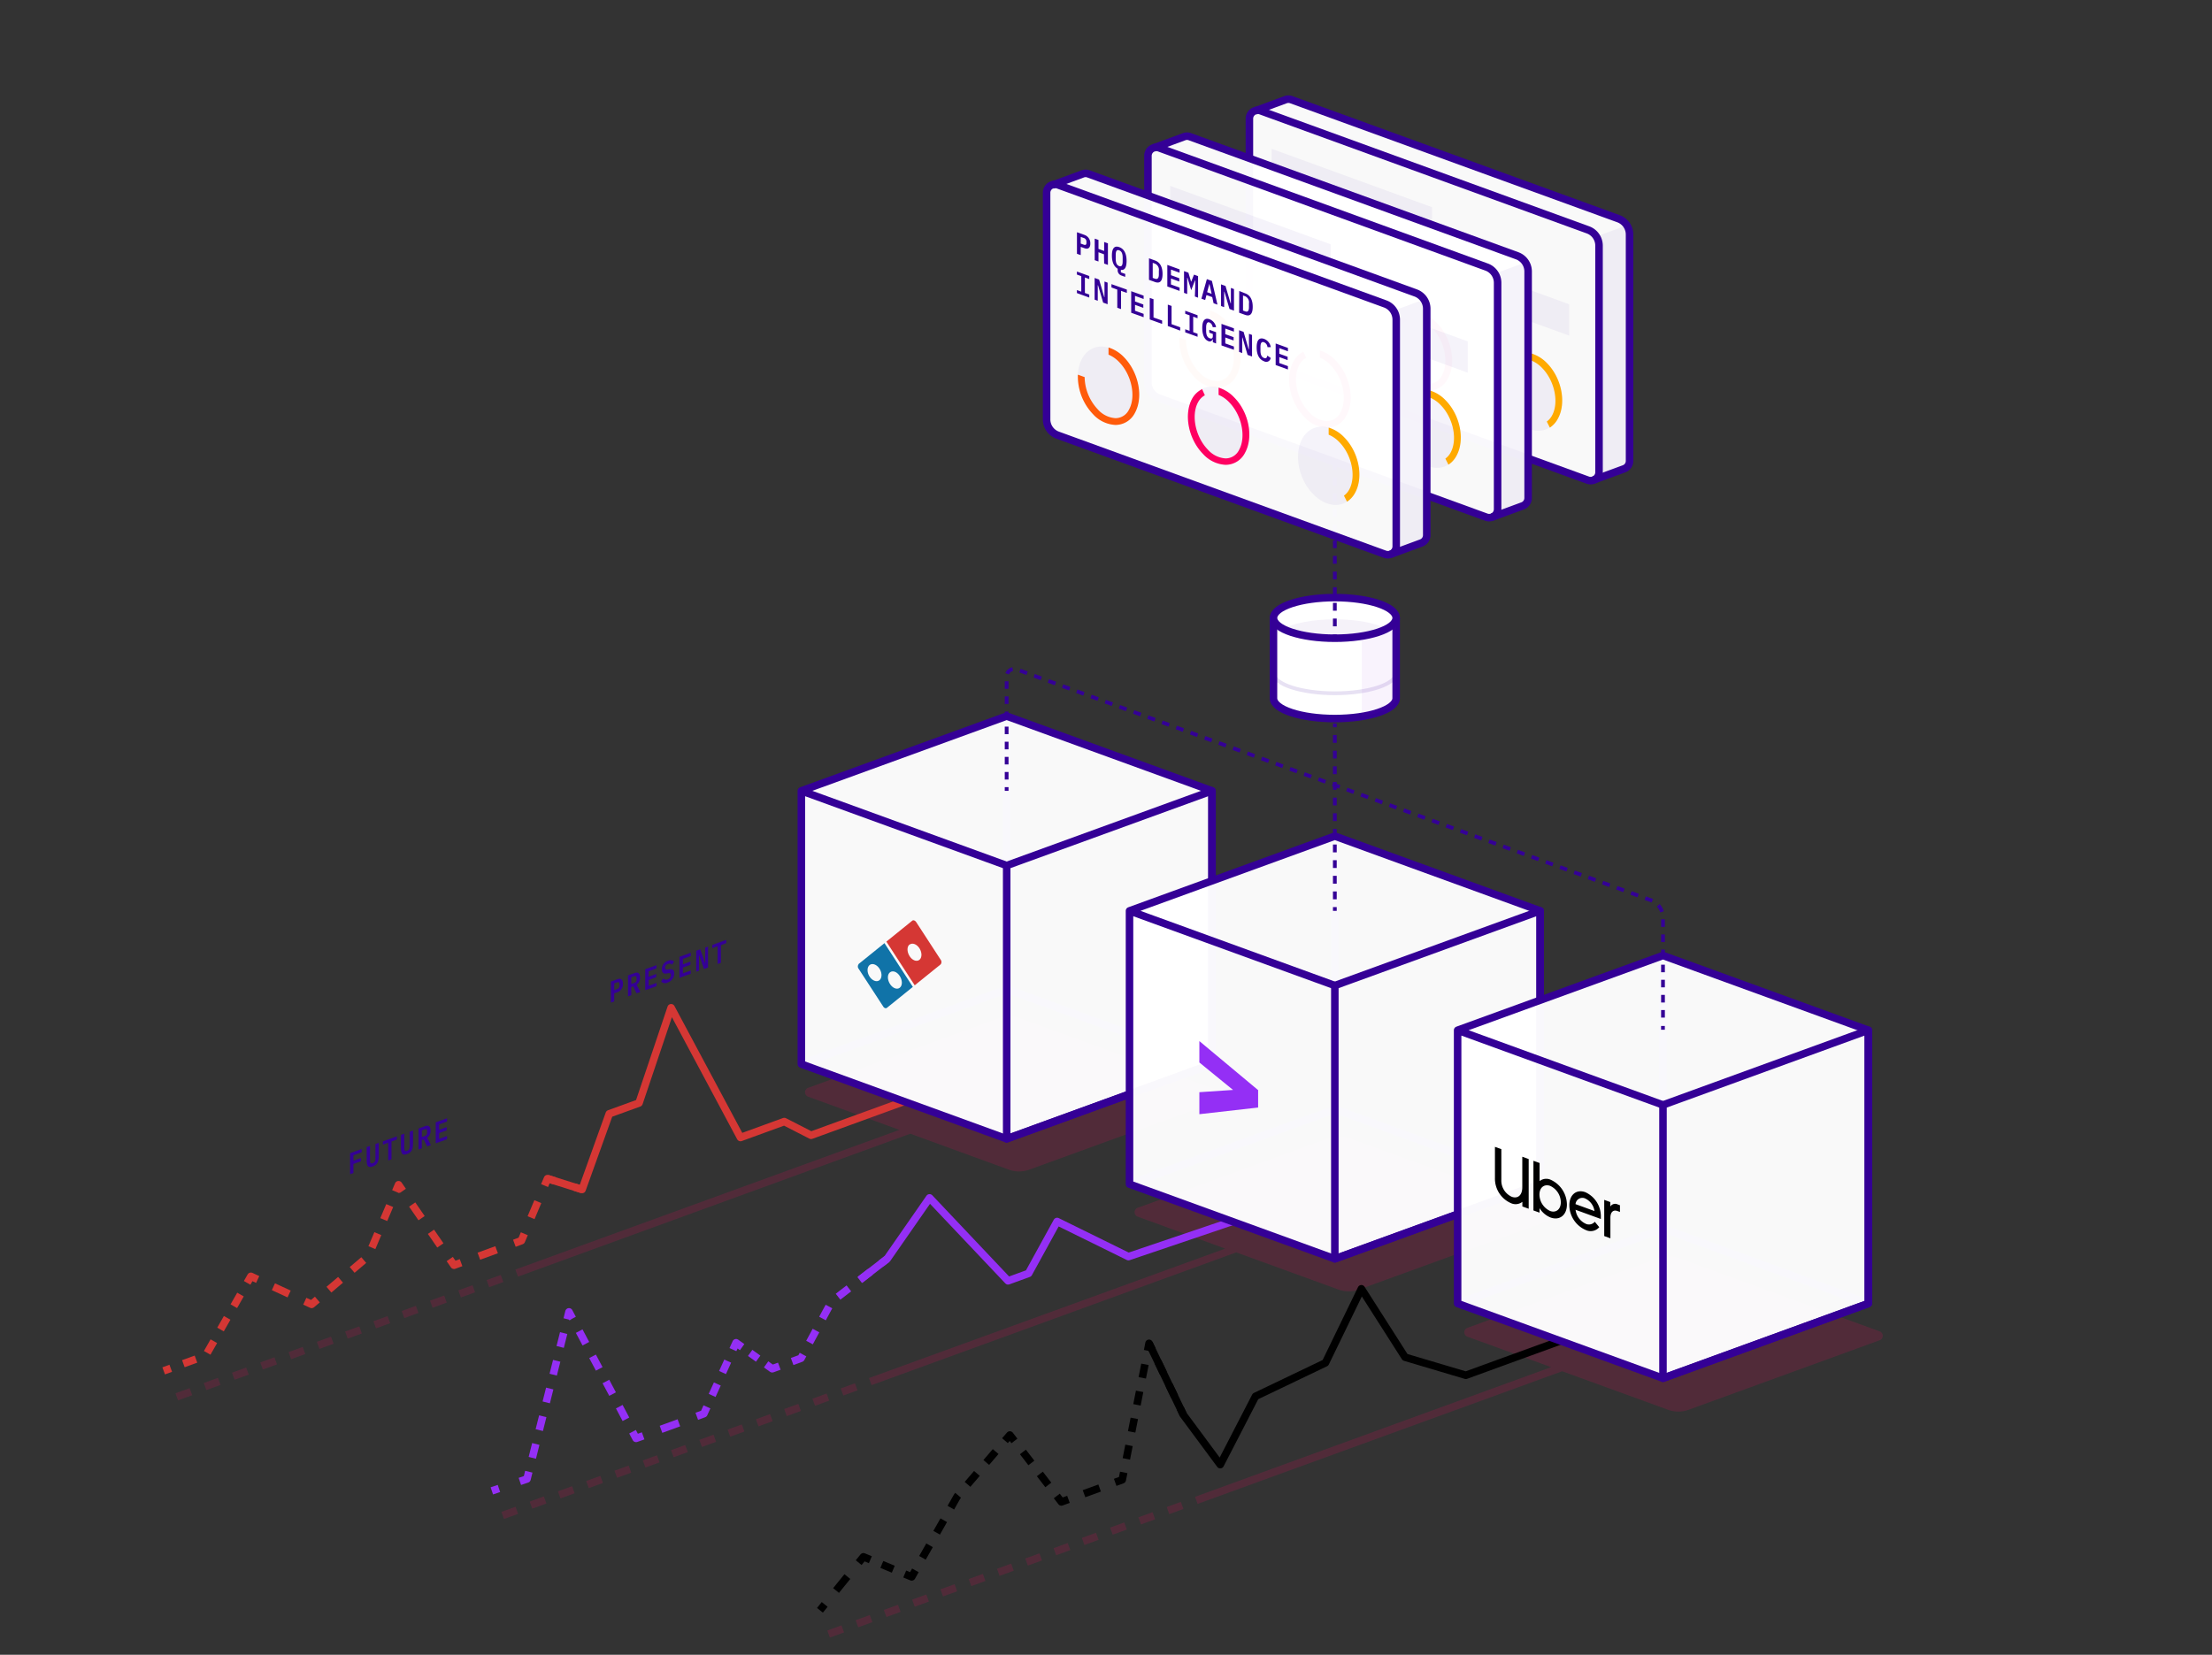 <svg xmlns="http://www.w3.org/2000/svg" viewBox="0 0 588 440"><rect x="0" y="0" width="588" height="440" fill="#333333" stroke="none"/><defs><style>.cls-1{opacity:.15}.cls-2{fill:#ff0061}.cls-10,.cls-14,.cls-21,.cls-29,.cls-3{fill:none}.cls-3{stroke:#d53734}.cls-10,.cls-14,.cls-21,.cls-29,.cls-3{stroke-linejoin:round}.cls-10,.cls-14,.cls-21,.cls-3{stroke-width:2px}.cls-10,.cls-29{stroke:#340096}.cls-11,.cls-35{fill:#fff}.cls-11,.cls-38{opacity:.97}.cls-14{stroke:#942ff5}.cls-21{stroke:#000}.cls-39{opacity:.05}.cls-39,.cls-42{fill:#340096}.cls-40{fill:#fa0}.cls-41{fill:#ff5b0b}</style></defs><g id="Layer_16" data-name="Layer 16"><g class="cls-1"><path class="cls-2" d="M499.64 354l-53.33-19.41a8.06 8.06 0 00-5.48 0l-50.76 18.48a1.25 1.25 0 000 2.35l22.26 8.1L317.67 398l.68 1.88 96.91-35.27 28.14 10.24a8 8 0 005.47 0l50.77-18.48a1.25 1.25 0 000-2.37z"/><path class="cls-2" transform="rotate(-19.99 252.275 422.894)" d="M250.23 421.84h4v2h-4z"/><path class="cls-2" transform="rotate(-19.99 244.742 425.633)" d="M242.71 424.58h4v2h-4z"/><path class="cls-2" transform="rotate(-19.99 229.71 431.086)" d="M227.68 430.05h4v2h-4z"/><path class="cls-2" transform="rotate(-19.99 222.207 433.83)" d="M220.16 432.78h4v2h-4z"/><path class="cls-2" transform="rotate(-19.99 237.238 428.376)" d="M235.19 427.31h4v2h-4z"/><path class="cls-2" transform="rotate(-19.99 259.779 420.15)" d="M257.75 419.1h4v2h-4z"/><path class="cls-2" transform="rotate(-19.99 282.347 411.93)" d="M280.3 410.89h4v2h-4z"/><path class="cls-2" transform="rotate(-19.99 289.875 409.22)" d="M287.82 408.16h4v2h-4z"/><path class="cls-2" transform="rotate(-19.99 267.31 417.412)" d="M265.26 416.37h4v2h-4z"/><path class="cls-2" transform="rotate(-19.99 274.843 414.673)" d="M272.78 413.63h4v2h-4z"/><path class="cls-2" transform="rotate(-19.99 304.911 403.738)" d="M302.85 402.69h4v2h-4z"/><path class="cls-2" transform="rotate(-19.99 297.379 406.476)" d="M295.33 405.42h4v2h-4z"/><path class="cls-2" transform="rotate(-19.99 312.415 400.994)" d="M310.37 399.95h4v2h-4z"/></g><g class="cls-1"><path class="cls-2" d="M412 322.09l-53.33-19.41a7.92 7.92 0 00-5.47 0l-50.77 18.47a1.25 1.25 0 000 2.35l23.26 8.5L231 366.42l.68 1.88 96.94-35.3 27.15 9.88a8 8 0 005.48 0L412 324.44a1.25 1.25 0 000-2.35z"/><path class="cls-2" transform="rotate(-19.99 165.63 391.36)" d="M163.59 390.3h4v2h-4z"/><path class="cls-2" transform="rotate(-19.99 158.097 394.098)" d="M156.07 393.04h4v2h-4z"/><path class="cls-2" transform="rotate(-19.99 143.066 399.552)" d="M141.04 398.51h4v2h-4z"/><path class="cls-2" transform="rotate(-19.99 135.562 402.296)" d="M133.52 401.25h4v2h-4z"/><path class="cls-2" transform="rotate(-19.99 150.593 396.842)" d="M148.55 395.78h4v2h-4z"/><path class="cls-2" transform="rotate(-19.99 173.134 388.616)" d="M171.11 387.57h4v2h-4z"/><path class="cls-2" transform="rotate(-19.99 195.702 380.396)" d="M193.66 379.36h4v2h-4z"/><path class="cls-2" transform="rotate(-19.99 203.201 377.68)" d="M201.18 376.62h4v2h-4z"/><path class="cls-2" transform="rotate(-19.99 180.666 385.878)" d="M178.62 384.83h4v2h-4z"/><path class="cls-2" transform="rotate(-19.99 188.17 383.134)" d="M186.14 382.1h4v2h-4z"/><path class="cls-2" transform="rotate(-19.99 210.734 374.942)" d="M208.69 373.89h4v2h-4z"/><path class="cls-2" transform="rotate(-19.99 218.238 372.198)" d="M216.21 371.15h4v2h-4z"/><path class="cls-2" transform="rotate(-19.99 225.77 369.46)" d="M223.73 368.42h4v2h-4z"/></g><g class="cls-1"><path class="cls-2" d="M324.39 290.18l-53.33-19.41a8.06 8.06 0 00-5.48 0l-50.76 18.48a1.25 1.25 0 000 2.35l24.25 8.83L137 337.57l.69 1.88 104.29-38 26.17 9.55a8 8 0 005.47 0l50.77-18.48a1.25 1.25 0 000-2.34z"/><path class="cls-2" transform="rotate(-19.99 78.956 359.82)" d="M76.95 358.77h4v2h-4z"/><path class="cls-2" transform="rotate(-19.99 71.452 362.564)" d="M69.43 361.51h4v2h-4z"/><path class="cls-2" transform="rotate(-19.99 56.42 368.018)" d="M54.4 366.98h4v2h-4z"/><path class="cls-2" transform="rotate(-19.99 48.888 370.757)" d="M46.88 369.72h4v2h-4z"/><path class="cls-2" transform="rotate(-19.99 63.925 365.274)" d="M61.91 364.24h4v2h-4z"/><path class="cls-2" transform="rotate(-19.99 86.488 357.082)" d="M84.47 356.03h4v2h-4z"/><path class="cls-2" transform="rotate(-19.99 109.057 348.862)" d="M107.02 347.83h4v2h-4z"/><path class="cls-2" transform="rotate(-19.99 116.561 346.118)" d="M114.54 345.09h4v2h-4z"/><path class="cls-2" transform="rotate(-19.99 93.993 354.339)" d="M91.98 353.3h4v2h-4z"/><path class="cls-2" transform="rotate(-19.99 101.525 351.6)" d="M99.5 350.56h4v2h-4z"/><path class="cls-2" transform="rotate(-19.99 124.094 343.38)" d="M122.07 342.35h4v2h-4z"/><path class="cls-2" transform="rotate(-19.99 131.626 340.64)" d="M129.59 339.61h4v2h-4z"/></g><path class="cls-3" d="M240.31 292.88l-24.71 8.99-7.12-3.65-11.64 4.24-18.44-34.5-8.53 25.32-7.91 2.87-7.23 20.13-9.19-2.89M43.51 364.51l1.88-.69"/><path stroke-dasharray="3.57 3.57" stroke-width="2" stroke-linejoin="round" stroke="#d53734" fill="none" d="M48.74 362.6l5.92-2.15 10.15-17.79"/><path class="cls-3" d="M65.7 341.11l.99-1.74 1.81.84"/><path stroke-dasharray="4.6 4.6" stroke-width="2" stroke-linejoin="round" stroke="#d53734" fill="none" d="M72.68 342.14l6.26 2.89"/><path class="cls-3" d="M81.02 345.99l1.82.84 1.52-1.29"/><path stroke-dasharray="4.05 4.05" stroke-width="2" stroke-linejoin="round" stroke="#d53734" fill="none" d="M87.44 342.92l10.45-8.89 6.48-15.31"/><path class="cls-3" d="M105.16 316.85l.78-1.84 1.13 1.65"/><path stroke-dasharray="4.4 4.4" stroke-width="2" stroke-linejoin="round" stroke="#d53734" fill="none" d="M109.57 320.28l8.73 12.68"/><path class="cls-3" d="M119.55 334.77l1.14 1.65 1.87-.69"/><path stroke-dasharray="5.02 5.02" stroke-width="2" stroke-linejoin="round" stroke="#d53734" fill="none" d="M127.29 334.02l7.08-2.58"/><path class="cls-3" d="M136.73 330.58l1.87-.69.78-1.84"/><path stroke-dasharray="4.63 4.63" stroke-width="2" stroke-linejoin="round" stroke="#d53734" fill="none" d="M141.17 323.78l2.7-6.41"/><path class="cls-3" d="M144.76 315.24l.78-1.85 1.91.6M152.82 315.68l1.91.6"/><path class="cls-10" d="M213.02 282.94l54.67-19.89 54.49 19.89M267.6 240.16v-49.75"/><path class="cls-11" d="M267.6 190.41l-54.58 19.87v72.66l54.58 19.87 54.58-19.87v-72.66l-54.58-19.87z"/><path class="cls-10" d="M322.18 210.28v72.66l-54.58 19.87-54.58-19.87v-72.66l54.58-19.87 54.58 19.87zM267.6 230.14l-54.58-19.86"/><path class="cls-10" d="M267.6 302.81v-72.67l54.58-19.86v72.66l-54.58 19.87z"/><path d="M235.61 250.38l6.89-5.57c.29-.23.76-.06 1.05.38l6.5 10a1 1 0 010 1.23l-6.9 5.57-7.54-11.63zm6.17.81c.73-.59 1.9-.16 2.62.95s.72 2.49 0 3.07-1.9.16-2.62-1-.72-2.49 0-3.07z" fill-rule="evenodd" fill="#d53734"/><path d="M236.58 258.55c.72-.58 1.89-.16 2.61 1s.72 2.48 0 3.07-1.9.15-2.62-1-.72-2.48 0-3.07zm-5.42-1.94c.72-.58 1.89-.16 2.62.95s.71 2.49 0 3.07-1.89.16-2.62-.95-.71-2.49 0-3.07zm-2.95-.26l6.9-5.57 7.55 11.63-6.9 5.57c-.29.23-.76.06-1-.38l-6.51-10a1 1 0 010-1.23z" fill="#1073a8" fill-rule="evenodd"/><path class="cls-14" d="M327.54 324.79l-27.57 9.34-18.97-9.34-7.58 13.8-5.45 1.98-20.87-22.06-11.27 16.21-7.05 5.44M130.74 396.42l1.89-.64M138.19 393.9l1.9-.64.48-1.94"/><path stroke-dasharray="3.8 3.8" stroke="#942ff5" stroke-width="2" stroke-linejoin="round" fill="none" d="M141.5 387.63l8.8-35.02"/><path class="cls-14" d="M150.77 350.76l.48-1.94.94 1.77"/><path stroke-dasharray="3.79 3.79" stroke="#942ff5" stroke-width="2" stroke-linejoin="round" fill="none" d="M153.96 353.94l13.3 25.08"/><path class="cls-14" d="M168.14 380.69l.94 1.77 1.88-.68"/><path stroke-dasharray="5.06 5.06" stroke="#942ff5" stroke-width="2" stroke-linejoin="round" fill="none" d="M175.71 380.05l7.13-2.6"/><path class="cls-14" d="M185.22 376.59l1.88-.69.82-1.82"/><path stroke-dasharray="3.34 3.34" stroke="#942ff5" stroke-width="2" stroke-linejoin="round" fill="none" d="M189.3 371.04l4.84-10.66"/><path class="cls-14" d="M194.83 358.86l.83-1.83 1.62 1.17"/><path stroke-dasharray="2.62 2.62" stroke="#942ff5" stroke-width="2" stroke-linejoin="round" fill="none" d="M199.41 359.73l3.18 2.29"/><path class="cls-14" d="M203.65 362.78l1.63 1.17 1.88-.69"/><path stroke-dasharray="3.63 3.63" stroke="#942ff5" stroke-width="2" stroke-linejoin="round" fill="none" d="M210.57 362.02l2.36-.86 8.11-15.03 11.77-9.08"/><path class="cls-14" d="M234.24 335.94l1.59-1.22"/><path class="cls-10" d="M300.25 314.86l54.67-19.9 54.49 19.9M354.83 272.07v-49.75"/><path class="cls-11" d="M354.83 222.32l-54.58 19.87v72.67l54.58 19.86 54.58-19.86v-72.67l-54.58-19.87z"/><path class="cls-10" d="M409.41 242.19v72.67l-54.58 19.86-54.58-19.86v-72.67l54.58-19.87 54.58 19.87zM354.83 262.05l-54.59-19.86"/><path class="cls-10" d="M354.83 334.72v-72.67l54.58-19.86v72.67l-54.58 19.86z"/><path class="cls-21" d="M414.76 356.54l-25.11 9.14-16.15-4.8-11.61-18.2-9.56 19.7-18.59 8.9-9.37 18.16-9.8-13.24-9.13-19.02M217.96 428.17l1.26-1.56"/><path stroke-dasharray="4.77 4.77" stroke="#000" stroke-width="2" stroke-linejoin="round" fill="none" d="M222.24 422.91l4.51-5.56"/><path class="cls-21" d="M228.26 415.5l1.26-1.55 1.84.77"/><path stroke-dasharray="3.3 3.3" stroke="#000" stroke-width="2" stroke-linejoin="round" fill="none" d="M234.41 415.98l4.57 1.91"/><path class="cls-21" d="M240.5 418.52l1.85.77.98-1.74"/><path stroke-dasharray="3.83 3.83" stroke="#000" stroke-width="2" stroke-linejoin="round" fill="none" d="M245.21 414.22l9.24-16.33 11.44-13.36"/><path class="cls-21" d="M267.14 383.07l1.3-1.51 1.22 1.58"/><path stroke-dasharray="3.69 3.69" stroke="#000" stroke-width="2" stroke-linejoin="round" fill="none" d="M271.91 386.07l7.89 10.24"/><path class="cls-21" d="M280.92 397.77l1.22 1.59 1.88-.69"/><path stroke-dasharray="4.41 4.41" stroke="#000" stroke-width="2" stroke-linejoin="round" fill="none" d="M288.16 397.17l6.21-2.26"/><path class="cls-21" d="M296.44 394.15l1.88-.68.39-1.96"/><path stroke-dasharray="3.66 3.66" stroke="#000" stroke-width="2" stroke-linejoin="round" fill="none" d="M299.41 387.91l5.3-26.97"/><path class="cls-21" d="M305.06 359.14l.38-1.96.87 1.8"/><path stroke-dasharray="3.42 3.42" stroke="#000" stroke-width="2" stroke-linejoin="round" fill="none" d="M307.79 362.06l5.18 10.79"/><path class="cls-21" d="M313.71 374.39l.86 1.81"/><path class="cls-10" d="M387.47 346.6l54.68-19.9 54.49 19.9M442.05 303.82v-49.75"/><path class="cls-11" d="M442.06 254.07l-54.59 19.86v72.67l54.59 19.87 54.58-19.87v-72.67l-54.58-19.86z"/><path class="cls-10" d="M496.64 273.93v72.67l-54.58 19.87-54.59-19.87v-72.67l54.59-19.86 54.58 19.86zM442.05 293.8l-54.58-19.87"/><path class="cls-10" d="M442.06 366.47V293.8l54.58-19.87v72.67l-54.58 19.87z"/><path d="M401.88 318.23c1.57.56 2.78-.41 2.78-2.51v-8.15l1.7.62v13.21l-1.68-.61v-1.23a2.91 2.91 0 01-3 .37 7.12 7.12 0 01-4.29-6.72v-8.27l1.7.62v8.15a4.73 4.73 0 002.79 4.52M407.62 308.65l1.64.59v4.81a2.86 2.86 0 012.92-.37 7.33 7.33 0 014.34 6.61c0 2.77-1.91 4.32-4.34 3.44a6.13 6.13 0 01-2.94-2.5v1.21l-1.62-.59zm4.45 13.35c1.56.57 2.83-.46 2.83-2.31a4.86 4.86 0 00-2.83-4.37c-1.57-.56-2.85.44-2.85 2.31a4.86 4.86 0 002.85 4.37M421.41 317a7 7 0 014.13 6.49v.63l-6.72-2.44a4.7 4.7 0 002.74 3.73 2 2 0 002.37-.55l1.19 1.44a3 3 0 01-3.56.77 7.24 7.24 0 01-4.39-6.61c0-2.71 1.83-4.34 4.24-3.46m-2.56 3.19l5 1.82a4.38 4.38 0 00-2.51-3.36 1.82 1.82 0 00-2.53 1.54M429.92 322c-1.07-.39-1.84.29-1.84 1.78v5.48l-1.64-.6v-9.62l1.62.59v1.19a1.52 1.52 0 012-.55l.56.2v1.78z"/><path class="cls-29" d="M354.83 192.36v1"/><path stroke-dasharray="2.08 2.08" stroke="#340096" stroke-linejoin="round" fill="none" d="M354.83 195.44v44.71"/><path class="cls-29" d="M354.83 241.19v1"/><path d="M338.52 185.66c0 3 7.3 5.4 16.31 5.4s16.3-2.42 16.3-5.4V164.3h-32.61z" fill="#fff" stroke="#340096" stroke-width="2" stroke-linejoin="round"/><path d="M362 190.5c5.39-.88 9.11-2.71 9.11-4.84V164.3H362z" opacity=".05" fill="#8400d6"/><path d="M338.52 178.94c0 3 7.3 5.4 16.31 5.4s16.3-2.42 16.3-5.4" stroke-miterlimit="10" opacity=".12" stroke="#340096" fill="none"/><ellipse cx="354.83" cy="164.3" rx="16.3" ry="5.4" fill="#f5f2f9"/><path class="cls-35" d="M341.06 167.19c2.89-1.51 8-2.52 13.77-2.52s10.87 1 13.76 2.52c1.6-.84 2.54-1.82 2.54-2.89 0-3-7.3-5.4-16.3-5.4s-16.31 2.42-16.31 5.4c0 1.07.94 2.05 2.54 2.89z"/><ellipse class="cls-10" cx="354.83" cy="164.3" rx="16.3" ry="5.4"/><path class="cls-29" d="M354.83 119.78v1"/><path stroke-dasharray="2.08 2.08" stroke="#340096" stroke-linejoin="round" fill="none" d="M354.83 122.86v44.8"/><path class="cls-29" d="M354.83 168.7v1M267.59 210.29v-1"/><path d="M267.59 207.28v-27.4a2 2 0 012.69-1.88l168.49 61.33a5 5 0 013.29 4.7v27.76" stroke-dasharray="2.01 2.01" stroke="#340096" stroke-linejoin="round" fill="none"/><path class="cls-29" d="M442.05 272.8v1"/><g class="cls-38"><path class="cls-35" d="M430.24 58.16l-87-31.66a2.24 2.24 0 00-1.49 0l-8.14 3a2.22 2.22 0 00-1.49 2.1v60.19a4.45 4.45 0 002.94 4.21l87 31.66a2.15 2.15 0 001.54 0l8.14-3a2.22 2.22 0 001.43-2.08V62.36a4.46 4.46 0 00-2.93-4.2z"/><path class="cls-39" d="M393.52 80.65l-55.49-20.2v-8.32l55.49 20.19v8.33zM380.67 63.42L338.03 47.9v-8.33l42.64 15.52v8.33zM417.12 89.24l-19.51-7.1v-8.33l19.51 7.1v8.33zM432.43 59.91l-8.12 3a4.49 4.49 0 01.74 2.44v60.24a2.22 2.22 0 01-1.46 2.08l8.14-3a2.22 2.22 0 001.43-2.08V62.36a4.42 4.42 0 00-.73-2.45z"/></g><path class="cls-10" d="M423.6 127.64l8.14-3a2.21 2.21 0 001.43-2.08v-60.2a4.46 4.46 0 00-2.93-4.2l-87-31.66a2.24 2.24 0 00-1.49 0l-8.14 3"/><path class="cls-10" d="M335.06 96l87 31.66a2.23 2.23 0 003-2.09V65.31a4.47 4.47 0 00-2.94-4.19l-87-31.66a2.23 2.23 0 00-3 2.1v60.23a4.45 4.45 0 002.94 4.21z"/><ellipse class="cls-39" cx="407.11" cy="104.11" rx="7.68" ry="10.77" transform="rotate(-21.41 407.148 104.116)"/><path class="cls-40" d="M414.14 111.29c2.28-4.16 1-10.75-2.9-14.71a9.58 9.58 0 00-4.13-2.58v1.88a8.34 8.34 0 012.85 2c3.3 3.38 4.5 9.15 2.61 12.6a4.73 4.73 0 01-1.4 1.61l.82 1.61a6.42 6.42 0 002.15-2.41z"/><ellipse class="cls-39" cx="377.85" cy="93.46" rx="7.68" ry="10.77" transform="rotate(-21.41 377.879 93.46)"/><path class="cls-2" d="M382 85.93a9.54 9.54 0 00-4.13-2.59v1.88a8.41 8.41 0 012.84 2c3.31 3.38 4.5 9.15 2.61 12.6a4 4 0 01-3.59 2.29 6.85 6.85 0 01-4.73-2.37c-3.31-3.38-4.5-9.15-2.61-12.6a4.47 4.47 0 011.8-1.85l-.73-1.64a6.26 6.26 0 00-2.65 2.63c-2.28 4.16-1 10.75 2.9 14.71a8.64 8.64 0 006 2.88 5.8 5.8 0 005.17-3.23c2.28-4.16.98-10.75-2.88-14.71z"/><ellipse class="cls-39" cx="348.58" cy="82.81" rx="7.68" ry="10.77" transform="rotate(-21.41 348.609 82.804)"/><path class="cls-41" d="M352.71 75.28a9.48 9.48 0 00-4.13-2.59v1.88a8.34 8.34 0 012.85 2c3.31 3.38 4.5 9.15 2.61 12.6a4 4 0 01-3.6 2.29 6.84 6.84 0 01-4.7-2.33 12.91 12.91 0 01-3.51-8.59l-1.78-.65a14.54 14.54 0 004 10.49 8.6 8.6 0 006 2.88 5.77 5.77 0 005.16-3.26c2.29-4.17.99-10.76-2.9-14.72z"/><g class="cls-38"><path class="cls-35" d="M403.28 68l-87-31.66a2.18 2.18 0 00-1.49 0l-8.14 3a2.22 2.22 0 00-1.49 2.1v60.23a4.46 4.46 0 002.93 4.2l87 31.66a2.23 2.23 0 001.55 0l8.14-3a2.23 2.23 0 001.43-2.09V72.22a4.45 4.45 0 00-2.93-4.22z"/><path class="cls-39" d="M366.57 90.52l-55.5-20.2v-8.33l55.5 20.2v8.33zM353.72 73.28l-42.65-15.52v-8.33l42.65 15.53v8.32zM390.16 99.1L370.65 92v-8.32l19.51 7.1v8.32zM405.47 69.77l-8.12 3a4.44 4.44 0 01.74 2.45v60.23a2.23 2.23 0 01-1.45 2.09l8.14-3a2.23 2.23 0 001.43-2.09V72.22a4.47 4.47 0 00-.74-2.45z"/></g><path class="cls-10" d="M396.64 137.5l8.14-3a2.23 2.23 0 001.43-2.09V72.22a4.45 4.45 0 00-2.93-4.22l-87-31.66a2.18 2.18 0 00-1.49 0l-8.14 3"/><path class="cls-10" d="M308.1 105.85l87 31.66a2.24 2.24 0 003-2.1V75.18a4.46 4.46 0 00-2.95-4.18l-87-31.67a2.23 2.23 0 00-3 2.1v60.23a4.46 4.46 0 002.95 4.19z"/><ellipse class="cls-39" cx="380.15" cy="113.98" rx="7.68" ry="10.77" transform="rotate(-21.41 380.191 113.977)"/><path class="cls-40" d="M387.18 121.16c2.29-4.16 1-10.75-2.9-14.72a9.58 9.58 0 00-4.13-2.59v1.89a8.2 8.2 0 012.85 2c3.31 3.38 4.5 9.14 2.61 12.59a4.64 4.64 0 01-1.4 1.61l.82 1.61a6.3 6.3 0 002.15-2.39z"/><ellipse class="cls-39" cx="350.89" cy="103.32" rx="7.68" ry="10.77" transform="rotate(-21.41 350.921 103.321)"/><path class="cls-2" d="M355 95.79a9.64 9.64 0 00-4.13-2.59v1.89a8.3 8.3 0 012.85 2c3.3 3.38 4.5 9.14 2.6 12.59a4 4 0 01-3.59 2.3 6.84 6.84 0 01-4.73-2.38c-3.31-3.38-4.5-9.14-2.61-12.59a4.44 4.44 0 011.8-1.86l-.73-1.63a6.11 6.11 0 00-2.64 2.62c-2.29 4.16-1 10.75 2.9 14.72a8.58 8.58 0 006 2.87 5.8 5.8 0 005.17-3.22c2.31-4.16 1.01-10.75-2.89-14.72z"/><ellipse class="cls-39" cx="321.63" cy="92.67" rx="7.68" ry="10.77" transform="rotate(-21.41 321.651 92.665)"/><path class="cls-41" d="M325.76 85.14a9.64 9.64 0 00-4.13-2.59v1.89a8.26 8.26 0 012.84 2c3.31 3.37 4.5 9.14 2.61 12.59a4 4 0 01-3.59 2.3 6.82 6.82 0 01-4.71-2.33 12.81 12.81 0 01-3.5-8.59l-1.79-.65a14.55 14.55 0 004 10.5 8.6 8.6 0 006 2.87 5.8 5.8 0 005.17-3.22c2.28-4.22.98-10.8-2.9-14.77z"/><g class="cls-38"><path class="cls-35" d="M376.32 77.89l-87-31.66a2.18 2.18 0 00-1.49 0l-8.13 3a2.22 2.22 0 00-1.49 2.09v60.24a4.46 4.46 0 002.94 4.19l87 31.66a2.15 2.15 0 001.54 0l8.14-3a2.23 2.23 0 001.44-2.08V82.08a4.47 4.47 0 00-2.95-4.19z"/><path class="cls-39" d="M378.52 79.64l-8.13 3a4.41 4.41 0 01.74 2.44v60.24a2.21 2.21 0 01-1.45 2.08l8.14-3a2.23 2.23 0 001.44-2.08V82.08a4.49 4.49 0 00-.74-2.44z"/></g><path class="cls-10" d="M369.68 147.37l8.14-3a2.22 2.22 0 001.44-2.08V82.08a4.47 4.47 0 00-2.94-4.19l-87-31.66a2.18 2.18 0 00-1.49 0l-8.13 3"/><path class="cls-10" d="M281.15 115.71l87 31.66a2.23 2.23 0 003-2.09V85a4.46 4.46 0 00-2.94-4.19l-87-31.66a2.23 2.23 0 00-3 2.09v60.24a4.46 4.46 0 002.94 4.23z"/><ellipse class="cls-39" cx="353.19" cy="123.84" rx="7.68" ry="10.77" transform="rotate(-21.41 353.234 123.838)"/><path class="cls-40" d="M360.23 131c2.28-4.16 1-10.75-2.9-14.71a9.51 9.51 0 00-4.14-2.59v1.88a8.34 8.34 0 012.85 2c3.31 3.38 4.5 9.15 2.61 12.6a4.72 4.72 0 01-1.4 1.61l.82 1.61a6.36 6.36 0 002.16-2.4z"/><ellipse class="cls-39" cx="323.93" cy="113.19" rx="7.68" ry="10.77" transform="rotate(-21.41 323.964 113.182)"/><path class="cls-2" d="M328.06 105.66a9.48 9.48 0 00-4.13-2.59V105a8.2 8.2 0 012.85 2c3.3 3.38 4.5 9.15 2.61 12.6a4 4 0 01-3.6 2.29 6.88 6.88 0 01-4.71-2.33c-3.3-3.38-4.5-9.15-2.61-12.6a4.43 4.43 0 011.81-1.85l-.73-1.64a6.16 6.16 0 00-2.65 2.53c-2.28 4.16-1 10.75 2.9 14.71a8.6 8.6 0 006 2.88 5.77 5.77 0 005.17-3.23c2.27-4.15 1.03-10.74-2.91-14.7z"/><ellipse class="cls-39" cx="294.67" cy="102.54" rx="7.68" ry="10.77" transform="rotate(-21.41 294.689 102.553)"/><path class="cls-41" d="M298.8 95a9.66 9.66 0 00-4.13-2.6v1.9a8.3 8.3 0 012.85 2c3.3 3.38 4.5 9.15 2.6 12.6a4 4 0 01-3.59 2.29 6.84 6.84 0 01-4.71-2.34 12.81 12.81 0 01-3.5-8.58l-1.79-.65a14.55 14.55 0 004 10.49 8.6 8.6 0 006 2.88 5.81 5.81 0 005.17-3.23c2.3-4.2.98-10.76-2.9-14.76z"/><path class="cls-42" d="M286.28 67.48v-5.73l2 .71a2.34 2.34 0 011.55 2.33c0 1.08-.55 1.57-1.55 1.21l-1-.36v2.19zm1-2.71l.79.28c.52.19.73 0 .73-.47v-.31a1 1 0 00-.73-1l-.79-.28zM293.46 67.61l-1.46-.54v2.46l-1-.35v-5.73l1 .35v2.38l1.51.55v-2.38l1 .35v5.73l-1-.35zM299.1 73.62l-1-.36a1.47 1.47 0 01-1-1.49v-.32c-1-.59-1.53-1.81-1.53-3.48 0-1.87.61-2.74 1.95-2.26s1.95 1.8 1.95 3.67c0 1.67-.48 2.55-1.52 2.37v.67l1.17.42zm-.67-4.13v-1c0-1-.24-1.68-.93-1.93s-.92.27-.92 1.26v1c0 1 .24 1.68.92 1.93s.93-.26.93-1.26zM305.43 68.68l1.6.58c1.34.48 2 1.73 2 3.58s-.65 2.63-2 2.15l-1.6-.58zM307 74.1c.71.26 1.05-.15 1.05-1.13V72a1.76 1.76 0 00-1.05-1.9l-.58-.21v4zM310.3 76.17v-5.73l3.26 1.18v.89l-2.29-.83v1.49l2.21.8v.89l-2.21-.8v1.58l2.29.83v.88zM317.72 76.21v-1.64h-.07l-1 2.59-1-3.31h-.07v4.32l-.84-.3v-5.78l1.16.41.71 2.37h.05l.73-1.85 1.08.4v5.73l-.85-.31zM322.6 80.63l-.36-1.63-1.53-.55-.35 1.32-1-.35 1.45-5.2 1.35.48 1.47 6.3zm-1.09-5.07h-.06l-.57 2.13 1.2.44zM325.48 77.56h-.07v4.11l-.83-.3v-5.76l1.19.43 1.35 4.61h.08v-4.09l.82.3v5.73l-1.19-.43zM329.42 77.37L331 78c1.34.48 2 1.73 2 3.58s-.65 2.63-2 2.15l-1.61-.58zm1.58 5.42c.71.26 1-.15 1-1.13v-1a1.77 1.77 0 00-1-1.88l-.58-.21v4zM286.27 77.93v-.8l1.16.42v-4.12l-1.16-.43v-.8l3.28 1.19v.81l-1.16-.42v4.12l1.16.42v.8zM291.89 75.86h-.08v4.11l-.83-.3v-5.76l1.19.43 1.36 4.66h.07v-4.14l.83.3v5.73l-1.19-.43zM298 77.33v4.85l-1-.35V77l-1.55-.57v-.88l4.09 1.45v.88zM300.7 83.16v-5.73l3.3 1.18v.89l-2.29-.83v1.49l2.21.8v.89l-2.21-.8v1.57l2.29.83v.89zM305.63 84.94v-5.73l1 .35v4.85l2.29.82v.89zM310.43 86.68V81l1 .35v4.84l2.29.83v.89zM315.06 88.36v-.81l1.16.42v-4.12l-1.16-.42v-.8l3.28 1.19v.8l-1.16-.42v4.12l1.16.42v.81zM322.4 90.22h-.06a.81.81 0 01-1.16.47c-1-.38-1.59-1.65-1.59-3.5s.62-2.78 1.93-2.3a2.75 2.75 0 011.74 2.11h-.88c-.14-.54-.32-1-.87-1.25s-.89.29-.89 1.27v.92c0 1 .23 1.75.93 2s.85-.11.85-.67v-.47l-.94-.34v-.78l1.8.65v3l-.86-.33zM324.7 91.85v-5.73l3.3 1.18v.88l-2.29-.82v1.49l2.21.8v.88l-2.21-.79v1.57l2.29.83V93zM330.28 89.76h-.07v4.11l-.83-.3v-5.76l1.19.43 1.35 4.61h.08v-4.09l.82.3v5.73l-1.19-.43zM334.05 92.37c0-1.89.64-2.73 2-2.25a2.79 2.79 0 011.75 2.18h-.88A1.52 1.52 0 00336 91c-.66-.24-.94.26-.94 1.25v1c0 1 .28 1.69.94 1.93s.75-.13.89-.62l.88.6a1.17 1.17 0 01-1.75.9c-1.33-.5-1.97-1.8-1.97-3.69zM339.1 97.06v-5.73l3.26 1.18v.89l-2.29-.83v1.49l2.21.8v.89l-2.21-.8v1.58l2.29.82v.89z"/><path fill="#942ff5" fill-rule="evenodd" d="M318.82 290.41l8.95-.6-8.95-7.3v-5.69l15.62 13.04v4.63l-15.62 1.77v-5.85z"/><path class="cls-42" d="M93.06 312.21v-5.58l3.08-1.1v.86l-2.19.79v1.45l2-.71v.86l-2 .72v2.4zM98.36 304.72v3.48c0 .83 0 1.33.72 1.08s.72-.78.72-1.6v-3.48l.88-.32v3.32c0 1.57-.26 2.45-1.6 2.94s-1.61-.21-1.61-1.78V305zM104.07 303.53v4.71l-.87.32v-4.72l-1.42.51v-.86l3.71-1.34v.85zM107.46 301.44v3.47c0 .83 0 1.33.73 1.09s.72-.78.72-1.61v-3.47l.88-.32v3.31c0 1.57-.26 2.46-1.6 2.94s-1.61-.21-1.61-1.78v-3.31zM112.14 305.33l-.88.32v-5.58l1.78-.65c.91-.32 1.42.16 1.42 1.22a2.2 2.2 0 01-.92 1.9l1 1.92-1 .36-.9-1.85-.53.19zm.72-3.24a.91.91 0 00.67-1v-.31c0-.49-.2-.64-.67-.47l-.72.26v1.74zM115.83 304v-5.58l3-1.07v.86l-2.09.75v1.46l2-.73v.86l-2 .73v1.54l2.09-.76v.87zM162.39 266.58V261l1.78-.64c.91-.33 1.42.15 1.42 1.21a2.24 2.24 0 01-1.42 2.24l-.9.33v2.13zm.88-3.3l.73-.28a.9.9 0 00.67-1v-.3c0-.5-.2-.65-.67-.48l-.72.26zM167.82 264.62l-.88.32v-5.58l1.79-.64c.91-.33 1.41.15 1.41 1.21a2.16 2.16 0 01-.92 1.9l1 1.93-1 .35-.89-1.84-.54.19zm.73-3.24a.9.9 0 00.66-1v-.31c0-.49-.19-.64-.66-.47l-.73.26v1.74zM171.52 263.29v-5.58l3-1.07v.86l-2.09.76v1.45l2-.73v.87l-2 .72v1.54l2.09-.75v.86zM175.75 261l.53-.85a1.09 1.09 0 001.23.26 1.16 1.16 0 00.83-1.14c0-.44-.19-.59-.71-.5l-.5.09c-.87.13-1.2-.37-1.2-1.14a2.31 2.31 0 011.65-2.25 1.37 1.37 0 011.6.2l-.52.84a.93.93 0 00-1.07-.19 1 1 0 00-.77 1c0 .42.19.56.71.48l.49-.08c.81-.11 1.21.3 1.21 1.13a2.52 2.52 0 01-1.75 2.4 1.46 1.46 0 01-1.73-.25zM180.62 260v-5.58l3-1.08v.86l-2.09.76v1.46l2-.73v.86l-2 .73v1.53l2.09-.75v.86zM185.89 254.1h-.07v4l-.75.27v-5.58l1.08-.39 1.24 3.56h.07v-4l.75-.27v5.58l-1.09.39zM191.63 251.32V256l-.87.32v-4.72l-1.42.51v-.86l3.71-1.34v.86z"/></g></svg>